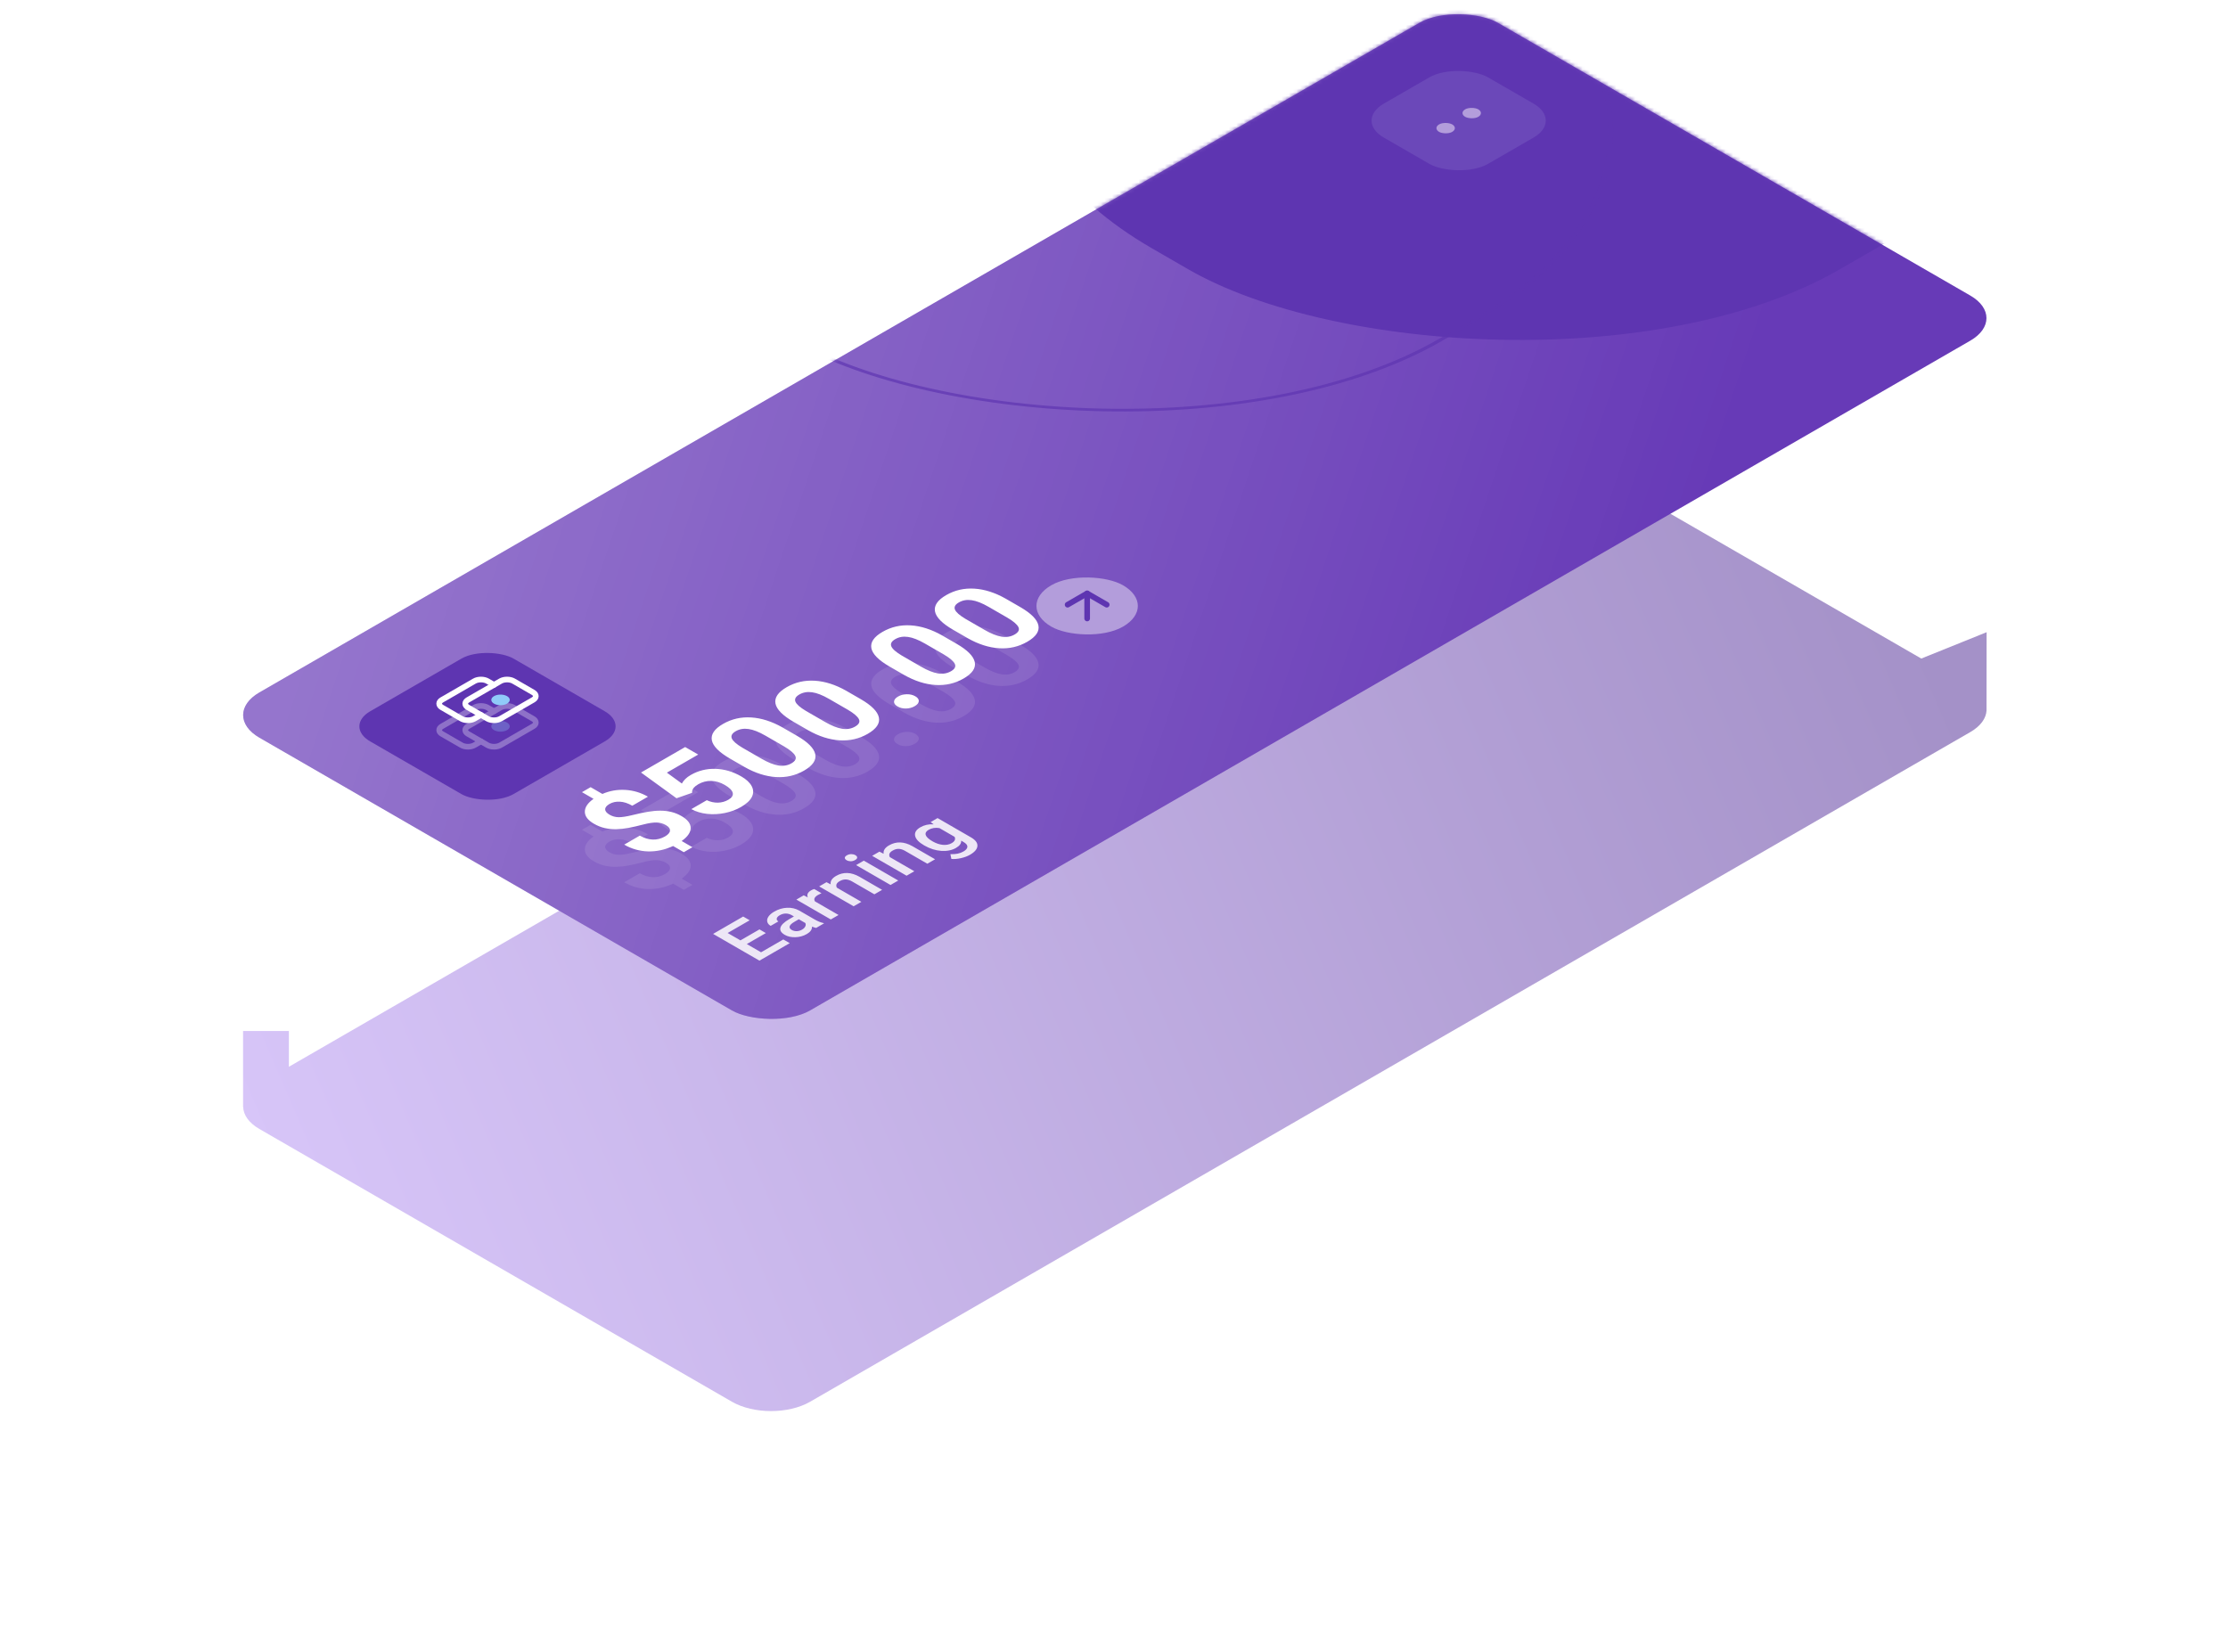 <svg width="592" height="439" viewBox="0 0 592 439" fill="none" xmlns="http://www.w3.org/2000/svg">
<g filter="url(#filter0_d)">
<path d="M76.76 199.5V189.996H64.585V210.157L64.614 210.172C64.676 212.295 66.11 214.407 68.916 216.027L194.478 288.515C200.218 291.828 209.524 291.828 215.263 288.515L523.543 110.543C526.279 108.963 527.71 106.916 527.838 104.847L527.84 104.845L527.84 104.804C527.849 104.634 527.85 104.463 527.841 104.292L527.862 84.011L510.501 91.014L397.981 26.056C392.241 22.742 382.935 22.742 377.196 26.056L76.76 199.5Z" fill="url(#paint0_linear)"/>
</g>
<rect width="379.964" height="168.984" rx="12" transform="matrix(0.866 -0.5 0.866 0.5 58.521 190.029)" fill="#673AB7"/>
<rect width="379.964" height="168.984" rx="12" transform="matrix(0.866 -0.5 0.866 0.5 58.521 190.029)" fill="url(#paint1_linear)" fill-opacity="0.3"/>
<mask id="mask0" mask-type="alpha" maskUnits="userSpaceOnUse" x="64" y="3" width="464" height="269">
<rect width="379.964" height="168.984" rx="12" transform="matrix(0.866 -0.5 0.866 0.5 58.521 190.029)" fill="#673AB7"/>
</mask>
<g mask="url(#mask0)">
</g>
<mask id="mask1" mask-type="alpha" maskUnits="userSpaceOnUse" x="64" y="3" width="464" height="269">
<rect width="379.964" height="168.984" rx="12" transform="matrix(0.866 -0.5 0.866 0.5 58.521 190.029)" fill="#673AB7"/>
</mask>
<g mask="url(#mask1)">
<rect width="210.98" height="210.98" rx="100" transform="matrix(0.866 -0.5 0.866 0.5 219.59 16.055)" fill="#5E35B1"/>
<rect opacity="0.7" x="0.866" width="209.98" height="209.98" rx="99.5" transform="matrix(0.866 -0.5 0.866 0.5 114.059 35.485)" stroke="#5E35B1"/>
</g>
<rect opacity="0.1" width="31.997" height="31.997" rx="9" transform="matrix(0.866 -0.5 0.866 0.5 359.875 32.052)" fill="#E3F2FD"/>
<rect width="4" height="4" rx="2" transform="matrix(0.866 -0.5 0.866 0.5 380.658 34.052)" fill="#B39DDB"/>
<rect width="4" height="4" rx="2" transform="matrix(0.866 -0.5 0.866 0.5 387.586 30.052)" fill="#B39DDB"/>
<rect width="21.998" height="21.998" rx="10.999" transform="matrix(0.866 -0.5 0.866 0.5 269.815 161.032)" fill="#B39DDB"/>
<g clipPath="url(#clip0)">
<path d="M288.868 157.699V164.365" stroke="#5E35B1" stroke-width="1.5" stroke-linecap="round" stroke-linejoin="round"/>
<path d="M283.671 160.699L288.868 157.699L294.064 160.699" stroke="#5E35B1" stroke-width="1.5" stroke-linecap="round" stroke-linejoin="round"/>
</g>
<path d="M203.491 247.968L198.433 250.887L202.222 253.075L208.134 249.662L209.842 250.648L201.791 255.296L189.477 248.187L197.469 243.573L199.194 244.569L193.342 247.948L196.742 249.911L201.799 246.991L203.491 247.968ZM216.854 246.6C216.589 246.552 216.225 246.433 215.763 246.244C215.791 247.015 215.331 247.675 214.384 248.221C213.465 248.752 212.453 249.034 211.348 249.066C210.243 249.099 209.304 248.892 208.531 248.446C207.556 247.883 207.17 247.243 207.373 246.527C207.576 245.805 208.351 245.054 209.699 244.276L210.959 243.549L210.358 243.202C209.885 242.929 209.374 242.787 208.827 242.777C208.275 242.764 207.728 242.914 207.187 243.227C206.719 243.497 206.454 243.787 206.392 244.096C206.324 244.402 206.471 244.659 206.831 244.867L204.776 246.054C204.274 245.764 203.973 245.398 203.871 244.955C203.764 244.509 203.871 244.05 204.193 243.578C204.52 243.103 205.036 242.662 205.74 242.255C206.812 241.637 207.937 241.3 209.115 241.244C210.288 241.186 211.37 241.433 212.363 241.986L216.49 244.369C217.313 244.844 218.085 245.157 218.807 245.307L218.951 245.39L216.854 246.6ZM213.115 247.05C213.521 246.815 213.803 246.539 213.961 246.22C214.125 245.897 214.13 245.588 213.978 245.292L212.253 244.296L211.145 244.936C210.384 245.375 209.944 245.782 209.825 246.156C209.707 246.53 209.89 246.858 210.375 247.138C210.77 247.365 211.215 247.473 211.711 247.46C212.208 247.44 212.676 247.304 213.115 247.05ZM218.274 237.382C217.959 237.512 217.657 237.661 217.369 237.827C216.428 238.37 216.154 238.945 216.549 239.55L222.808 243.163L220.752 244.35L211.601 239.067L213.564 237.934L214.638 238.495C214.339 237.75 214.629 237.123 215.509 236.616C215.802 236.446 216.084 236.329 216.355 236.264L218.274 237.382ZM219.602 234.448L220.719 235.024C220.578 234.161 221.057 233.413 222.156 232.778C224.062 231.678 226.123 231.748 228.339 232.988L234.386 236.479L232.331 237.665L226.402 234.243C225.821 233.907 225.266 233.733 224.736 233.72C224.206 233.701 223.656 233.855 223.087 234.184C222.258 234.663 222.015 235.236 222.359 235.903L228.872 239.662L226.816 240.849L217.665 235.566L219.602 234.448ZM238.674 234.004L236.619 235.19L227.468 229.907L229.523 228.721L238.674 234.004ZM224.964 228.608C224.648 228.426 224.485 228.218 224.474 227.983C224.468 227.746 224.651 227.519 225.023 227.305C225.396 227.09 225.787 226.984 226.199 226.987C226.611 226.991 226.974 227.083 227.29 227.266C227.6 227.445 227.758 227.653 227.764 227.891C227.764 228.125 227.578 228.35 227.205 228.564C226.833 228.779 226.444 228.887 226.038 228.887C225.632 228.88 225.274 228.787 224.964 228.608ZM233.675 226.323L234.792 226.899C234.651 226.037 235.13 225.288 236.229 224.653C238.135 223.553 240.196 223.623 242.412 224.863L248.459 228.354L246.404 229.541L240.475 226.118C239.894 225.783 239.339 225.609 238.809 225.596C238.279 225.576 237.729 225.731 237.16 226.06C236.331 226.538 236.089 227.111 236.432 227.778L242.945 231.538L240.89 232.724L231.739 227.441L233.675 226.323ZM245.558 224.668C244.137 223.848 243.337 223.002 243.156 222.129C242.976 221.25 243.438 220.492 244.543 219.854C245.586 219.252 246.77 218.988 248.095 219.063L247.266 218.477L249.119 217.408L257.99 222.53C259.191 223.223 259.764 223.986 259.707 224.819C259.657 225.649 258.997 226.431 257.728 227.163C257.057 227.55 256.26 227.848 255.335 228.057C254.421 228.265 253.573 228.335 252.789 228.267L252.527 226.992C253.908 227.061 255.061 226.828 255.986 226.294C256.668 225.9 257.021 225.482 257.043 225.039C257.071 224.6 256.728 224.173 256.011 223.76L255.394 223.404C255.462 224.126 255.002 224.772 254.015 225.342C252.944 225.96 251.642 226.221 250.108 226.123C248.58 226.022 247.063 225.537 245.558 224.668ZM247.782 223.589C248.701 224.12 249.612 224.43 250.514 224.522C251.416 224.606 252.2 224.457 252.865 224.072C253.694 223.594 253.953 223.034 253.643 222.393L249.618 220.069C248.535 219.893 247.579 220.044 246.751 220.523C246.074 220.913 245.815 221.372 245.972 221.9C246.136 222.424 246.739 222.987 247.782 223.589Z" fill="#EDE7F6"/>
<path opacity="0.1" d="M176.95 229.286C176.164 228.832 175.321 228.6 174.42 228.589C173.519 228.567 172.349 228.744 170.911 229.12C169.474 229.496 168.184 229.793 167.044 230.008C165.894 230.219 164.796 230.338 163.751 230.365C162.707 230.382 161.691 230.282 160.703 230.066C159.726 229.845 158.767 229.463 157.828 228.921C156.208 227.986 155.398 226.921 155.398 225.725C155.398 224.53 156.17 223.387 157.713 222.297L154.636 220.521L156.936 219.193L160.056 220.994C161.992 220.153 164.029 219.796 166.167 219.923C168.295 220.045 170.293 220.646 172.162 221.725L168.007 224.123C166.857 223.459 165.759 223.102 164.715 223.053C163.67 222.992 162.75 223.191 161.954 223.65C161.168 224.104 160.785 224.585 160.804 225.095C160.814 225.598 161.211 226.077 161.997 226.531C162.726 226.951 163.521 227.167 164.384 227.178C165.247 227.189 166.478 226.998 168.079 226.605C169.689 226.207 171.07 225.914 172.22 225.725C173.36 225.532 174.444 225.438 175.469 225.443C176.485 225.443 177.458 225.557 178.388 225.783C179.308 226.005 180.204 226.367 181.076 226.871C182.706 227.812 183.521 228.868 183.521 230.042C183.521 231.215 182.72 232.368 181.12 233.503L183.981 235.155L181.695 236.474L178.848 234.831C176.672 235.843 174.453 236.322 172.191 236.267C169.929 236.2 167.815 235.6 165.85 234.466L170.006 232.067C171.146 232.725 172.292 233.077 173.442 233.121C174.592 233.154 175.675 232.877 176.691 232.291C177.535 231.804 177.98 231.292 178.028 230.755C178.067 230.213 177.707 229.723 176.95 229.286ZM179.754 222.14L170.322 215.3L182.054 208.527L185.519 210.527L177.194 215.333L181.177 218.23C181.637 217.356 182.423 216.598 183.535 215.956C185.529 214.805 187.709 214.26 190.077 214.321C192.444 214.382 194.74 215.054 196.964 216.338C198.315 217.118 199.24 217.984 199.739 218.936C200.237 219.876 200.251 220.825 199.782 221.783C199.302 222.734 198.339 223.628 196.892 224.464C195.627 225.194 194.198 225.725 192.607 226.057C191.007 226.384 189.425 226.461 187.863 226.29C186.31 226.113 184.92 225.692 183.693 225.028L187.805 222.654C188.764 223.108 189.746 223.327 190.753 223.31C191.759 223.282 192.684 223.025 193.527 222.538C194.467 221.996 194.855 221.384 194.692 220.704C194.52 220.018 193.815 219.318 192.579 218.604C191.39 217.918 190.187 217.561 188.97 217.533C187.752 217.505 186.607 217.801 185.533 218.421C184.546 218.991 184.005 219.603 183.909 220.255L183.88 220.704L179.754 222.14ZM211.773 205.547C214.667 207.218 216.282 208.843 216.618 210.42C216.953 211.997 215.966 213.452 213.656 214.786C211.375 216.103 208.878 216.675 206.165 216.504C203.453 216.332 200.678 215.444 197.841 213.839L193.988 211.615C191.064 209.927 189.449 208.297 189.142 206.726C188.845 205.149 189.837 203.702 192.118 202.385C194.4 201.068 196.897 200.495 199.609 200.667C202.312 200.833 205.082 201.718 207.919 203.323L211.773 205.547ZM203.391 205.506C201.656 204.504 200.156 203.915 198.89 203.738C197.625 203.55 196.489 203.746 195.483 204.327C194.505 204.892 194.16 205.528 194.448 206.236C194.735 206.933 195.665 207.752 197.237 208.693L202.327 211.631C204.033 212.616 205.533 213.217 206.827 213.433C208.121 213.637 209.281 213.444 210.306 212.852C211.322 212.265 211.658 211.612 211.313 210.893C210.968 210.173 209.985 209.335 208.365 208.378L203.391 205.506ZM228.681 195.786C231.575 197.457 233.191 199.081 233.526 200.658C233.862 202.235 232.874 203.691 230.564 205.024C228.283 206.341 225.786 206.914 223.074 206.743C220.361 206.571 217.586 205.683 214.749 204.078L210.896 201.854C207.972 200.166 206.357 198.536 206.05 196.965C205.753 195.388 206.745 193.941 209.027 192.624C211.308 191.307 213.805 190.734 216.517 190.906C219.22 191.072 221.99 191.957 224.828 193.562L228.681 195.786ZM220.299 195.745C218.564 194.743 217.064 194.154 215.798 193.977C214.533 193.788 213.397 193.985 212.391 194.566C211.413 195.13 211.068 195.767 211.356 196.475C211.643 197.172 212.573 197.991 214.145 198.932L219.235 201.87C220.941 202.855 222.441 203.456 223.735 203.671C225.029 203.876 226.189 203.682 227.214 203.09C228.23 202.504 228.566 201.851 228.221 201.132C227.876 200.412 226.893 199.574 225.273 198.617L220.299 195.745ZM238.501 197.753C237.839 197.371 237.523 196.934 237.552 196.442C237.59 195.944 237.945 195.501 238.616 195.114C239.296 194.721 240.063 194.516 240.916 194.5C241.779 194.477 242.541 194.657 243.202 195.039C243.854 195.415 244.165 195.85 244.137 196.342C244.098 196.829 243.734 197.272 243.044 197.67C242.364 198.063 241.601 198.271 240.758 198.293C239.905 198.309 239.152 198.13 238.501 197.753ZM254.158 181.078C257.053 182.749 258.668 184.373 259.003 185.95C259.339 187.527 258.351 188.983 256.041 190.316C253.76 191.633 251.263 192.206 248.551 192.034C245.838 191.863 243.063 190.975 240.226 189.37L236.373 187.145C233.449 185.458 231.834 183.828 231.528 182.257C231.23 180.68 232.222 179.232 234.504 177.916C236.785 176.599 239.282 176.026 241.994 176.197C244.697 176.363 247.468 177.249 250.305 178.853L254.158 181.078ZM245.776 181.036C244.041 180.035 242.541 179.446 241.276 179.268C240.01 179.08 238.875 179.277 237.868 179.858C236.89 180.422 236.545 181.059 236.833 181.767C237.12 182.464 238.05 183.283 239.622 184.224L244.712 187.162C246.418 188.147 247.918 188.747 249.212 188.963C250.506 189.168 251.666 188.974 252.691 188.382C253.707 187.796 254.043 187.143 253.698 186.423C253.353 185.704 252.37 184.866 250.75 183.908L245.776 181.036ZM271.066 171.317C273.961 172.988 275.576 174.612 275.911 176.189C276.247 177.766 275.26 179.221 272.95 180.555C270.668 181.872 268.171 182.445 265.459 182.273C262.746 182.102 259.971 181.214 257.134 179.609L253.281 177.384C250.357 175.697 248.742 174.067 248.436 172.495C248.139 170.918 249.131 169.471 251.412 168.154C253.693 166.837 256.19 166.265 258.903 166.436C261.606 166.602 264.376 167.488 267.213 169.092L271.066 171.317ZM262.684 171.275C260.949 170.274 259.449 169.684 258.184 169.507C256.918 169.319 255.783 169.516 254.776 170.097C253.799 170.661 253.453 171.297 253.741 172.006C254.029 172.703 254.958 173.522 256.53 174.463L261.62 177.401C263.326 178.386 264.826 178.986 266.12 179.202C267.414 179.407 268.574 179.213 269.6 178.621C270.616 178.034 270.951 177.382 270.606 176.662C270.261 175.943 269.278 175.104 267.659 174.147L262.684 171.275Z" fill="white"/>
<path d="M176.95 219.286C176.164 218.832 175.321 218.6 174.42 218.589C173.519 218.567 172.349 218.744 170.911 219.12C169.474 219.496 168.184 219.793 167.044 220.008C165.894 220.219 164.796 220.338 163.751 220.365C162.707 220.382 161.691 220.282 160.703 220.066C159.726 219.845 158.767 219.463 157.828 218.921C156.208 217.986 155.398 216.921 155.398 215.725C155.398 214.53 156.17 213.387 157.713 212.297L154.636 210.521L156.936 209.193L160.056 210.994C161.992 210.153 164.029 209.796 166.167 209.923C168.295 210.045 170.293 210.646 172.162 211.725L168.007 214.123C166.857 213.459 165.759 213.102 164.715 213.053C163.67 212.992 162.75 213.191 161.954 213.65C161.168 214.104 160.785 214.585 160.804 215.095C160.814 215.598 161.211 216.077 161.997 216.531C162.726 216.951 163.521 217.167 164.384 217.178C165.247 217.189 166.478 216.998 168.079 216.605C169.689 216.207 171.07 215.914 172.22 215.725C173.36 215.532 174.444 215.438 175.469 215.443C176.485 215.443 177.458 215.557 178.388 215.783C179.308 216.005 180.204 216.367 181.076 216.871C182.706 217.812 183.521 218.868 183.521 220.042C183.521 221.215 182.72 222.368 181.12 223.503L183.981 225.155L181.695 226.474L178.848 224.831C176.672 225.843 174.453 226.322 172.191 226.267C169.929 226.2 167.815 225.6 165.85 224.466L170.006 222.067C171.146 222.725 172.292 223.077 173.442 223.121C174.592 223.154 175.675 222.877 176.691 222.291C177.535 221.804 177.98 221.292 178.028 220.755C178.067 220.213 177.707 219.723 176.95 219.286ZM179.754 212.14L170.322 205.3L182.054 198.527L185.519 200.527L177.194 205.333L181.177 208.23C181.637 207.356 182.423 206.598 183.535 205.956C185.529 204.805 187.709 204.26 190.077 204.321C192.444 204.382 194.74 205.054 196.964 206.338C198.315 207.118 199.24 207.984 199.739 208.936C200.237 209.876 200.251 210.825 199.782 211.783C199.302 212.734 198.339 213.628 196.892 214.464C195.627 215.194 194.198 215.725 192.607 216.057C191.007 216.384 189.425 216.461 187.863 216.29C186.31 216.113 184.92 215.692 183.693 215.028L187.805 212.654C188.764 213.108 189.746 213.327 190.753 213.31C191.759 213.282 192.684 213.025 193.527 212.538C194.467 211.996 194.855 211.384 194.692 210.704C194.52 210.018 193.815 209.318 192.579 208.604C191.39 207.918 190.187 207.561 188.97 207.533C187.752 207.505 186.607 207.801 185.533 208.421C184.546 208.991 184.005 209.603 183.909 210.255L183.88 210.704L179.754 212.14ZM211.773 195.547C214.667 197.218 216.282 198.843 216.618 200.42C216.953 201.997 215.966 203.452 213.656 204.786C211.375 206.103 208.878 206.675 206.165 206.504C203.453 206.332 200.678 205.444 197.841 203.839L193.988 201.615C191.064 199.927 189.449 198.297 189.142 196.726C188.845 195.149 189.837 193.702 192.118 192.385C194.4 191.068 196.897 190.495 199.609 190.667C202.312 190.833 205.082 191.718 207.919 193.323L211.773 195.547ZM203.391 195.506C201.656 194.504 200.156 193.915 198.89 193.738C197.625 193.55 196.489 193.746 195.483 194.327C194.505 194.892 194.16 195.528 194.448 196.236C194.735 196.933 195.665 197.752 197.237 198.693L202.327 201.631C204.033 202.616 205.533 203.217 206.827 203.433C208.121 203.637 209.281 203.444 210.306 202.852C211.322 202.265 211.658 201.612 211.313 200.893C210.968 200.173 209.985 199.335 208.365 198.378L203.391 195.506ZM228.681 185.786C231.575 187.457 233.191 189.081 233.526 190.658C233.862 192.235 232.874 193.691 230.564 195.024C228.283 196.341 225.786 196.914 223.074 196.743C220.361 196.571 217.586 195.683 214.749 194.078L210.896 191.854C207.972 190.166 206.357 188.536 206.05 186.965C205.753 185.388 206.745 183.941 209.027 182.624C211.308 181.307 213.805 180.734 216.517 180.906C219.22 181.072 221.99 181.957 224.828 183.562L228.681 185.786ZM220.299 185.745C218.564 184.743 217.064 184.154 215.798 183.977C214.533 183.788 213.397 183.985 212.391 184.566C211.413 185.13 211.068 185.767 211.356 186.475C211.643 187.172 212.573 187.991 214.145 188.932L219.235 191.87C220.941 192.855 222.441 193.456 223.735 193.671C225.029 193.876 226.189 193.682 227.214 193.09C228.23 192.504 228.566 191.851 228.221 191.132C227.876 190.412 226.893 189.574 225.273 188.617L220.299 185.745ZM238.501 187.753C237.839 187.371 237.523 186.934 237.552 186.442C237.59 185.944 237.945 185.501 238.616 185.114C239.296 184.721 240.063 184.516 240.916 184.5C241.779 184.477 242.541 184.657 243.202 185.039C243.854 185.415 244.165 185.85 244.137 186.342C244.098 186.829 243.734 187.272 243.044 187.67C242.364 188.063 241.601 188.271 240.758 188.293C239.905 188.309 239.152 188.13 238.501 187.753ZM254.158 171.078C257.053 172.749 258.668 174.373 259.003 175.95C259.339 177.527 258.351 178.983 256.041 180.316C253.76 181.633 251.263 182.206 248.551 182.034C245.838 181.863 243.063 180.975 240.226 179.37L236.373 177.145C233.449 175.458 231.834 173.828 231.528 172.257C231.23 170.68 232.222 169.232 234.504 167.916C236.785 166.599 239.282 166.026 241.994 166.197C244.697 166.363 247.468 167.249 250.305 168.853L254.158 171.078ZM245.776 171.036C244.041 170.035 242.541 169.446 241.276 169.268C240.01 169.08 238.875 169.277 237.868 169.858C236.89 170.422 236.545 171.059 236.833 171.767C237.12 172.464 238.05 173.283 239.622 174.224L244.712 177.162C246.418 178.147 247.918 178.747 249.212 178.963C250.506 179.168 251.666 178.974 252.691 178.382C253.707 177.796 254.043 177.143 253.698 176.423C253.353 175.704 252.37 174.866 250.75 173.908L245.776 171.036ZM271.066 161.317C273.961 162.988 275.576 164.612 275.911 166.189C276.247 167.766 275.26 169.221 272.95 170.555C270.668 171.872 268.171 172.445 265.459 172.273C262.746 172.102 259.971 171.214 257.134 169.609L253.281 167.384C250.357 165.697 248.742 164.067 248.436 162.495C248.139 160.918 249.131 159.471 251.412 158.154C253.693 156.837 256.19 156.265 258.903 156.436C261.606 156.602 264.376 157.488 267.213 159.092L271.066 161.317ZM262.684 161.275C260.949 160.274 259.449 159.684 258.184 159.507C256.918 159.319 255.783 159.516 254.776 160.097C253.799 160.661 253.453 161.297 253.741 162.006C254.029 162.703 254.958 163.522 256.53 164.463L261.62 167.401C263.326 168.386 264.826 168.986 266.12 169.202C267.414 169.407 268.574 169.213 269.6 168.621C270.616 168.034 270.951 167.382 270.606 166.662C270.261 165.943 269.278 165.104 267.659 164.147L262.684 161.275Z" fill="white"/>
<rect width="43.996" height="43.996" rx="8" transform="matrix(0.866 -0.5 0.866 0.5 91.428 193.028)" fill="#5E35B1"/>
<g opacity="0.3" clipPath="url(#clip1)">
<path d="M132.997 188.029L124.337 193.028C123.381 193.58 123.381 194.476 124.337 195.028L129.533 198.027C130.489 198.58 132.04 198.58 132.997 198.027L141.656 193.028C142.613 192.476 142.613 191.581 141.656 191.028L136.461 188.029C135.504 187.477 133.953 187.477 132.997 188.029Z" stroke="white" stroke-width="1.5" stroke-linecap="round" stroke-linejoin="round"/>
<path d="M134.728 194.028C135.684 193.476 135.684 192.58 134.728 192.028C133.771 191.476 132.22 191.476 131.264 192.028C130.307 192.58 130.307 193.476 131.264 194.028C132.22 194.58 133.771 194.58 134.728 194.028Z" fill="#90CAF9"/>
<path d="M131.264 189.029L129.532 188.029C129.073 187.764 128.45 187.615 127.8 187.615C127.151 187.615 126.528 187.764 126.068 188.029L117.409 193.028C116.949 193.293 116.691 193.653 116.691 194.028C116.691 194.403 116.949 194.763 117.409 195.028L122.605 198.027C123.064 198.293 123.687 198.442 124.336 198.442C124.986 198.442 125.609 198.293 126.068 198.027L127.8 197.028" stroke="white" stroke-width="1.5" stroke-linecap="round" stroke-linejoin="round"/>
</g>
<g clipPath="url(#clip2)">
<path d="M132.997 181.001L124.337 186C123.381 186.552 123.381 187.448 124.337 188L129.533 190.999C130.489 191.552 132.04 191.552 132.997 190.999L141.656 186C142.613 185.448 142.613 184.553 141.656 184L136.461 181.001C135.504 180.449 133.953 180.449 132.997 181.001Z" stroke="white" stroke-width="1.5" stroke-linecap="round" stroke-linejoin="round"/>
<path d="M134.728 187C135.684 186.448 135.684 185.552 134.728 185C133.771 184.448 132.22 184.448 131.264 185C130.307 185.552 130.307 186.448 131.264 187C132.22 187.552 133.771 187.552 134.728 187Z" fill="#90CAF9"/>
<path d="M131.264 182.001L129.532 181.001C129.073 180.736 128.45 180.587 127.8 180.587C127.151 180.587 126.528 180.736 126.068 181.001L117.409 186C116.949 186.265 116.691 186.625 116.691 187C116.691 187.375 116.949 187.735 117.409 188L122.605 190.999C123.064 191.264 123.687 191.413 124.336 191.413C124.986 191.413 125.609 191.264 126.068 190.999L127.8 189.999" stroke="white" stroke-width="1.5" stroke-linecap="round" stroke-linejoin="round"/>
</g>
<defs>
<filter id="filter0_d" x="0.585" y="23.57" width="591.276" height="415.43" filterUnits="userSpaceOnUse" color-interpolation-filters="sRGB">
<feFlood flood-opacity="0" result="BackgroundImageFix"/>
<feColorMatrix in="SourceAlpha" type="matrix" values="0 0 0 0 0 0 0 0 0 0 0 0 0 0 0 0 0 0 127 0"/>
<feOffset dy="84"/>
<feGaussianBlur stdDeviation="32"/>
<feColorMatrix type="matrix" values="0 0 0 0 0.404 0 0 0 0 0.227 0 0 0 0 0.718 0 0 0 0.2 0"/>
<feBlend mode="normal" in2="BackgroundImageFix" result="effect1_dropShadow"/>
<feBlend mode="normal" in="SourceGraphic" in2="effect1_dropShadow" result="shape"/>
</filter>
<linearGradient id="paint0_linear" x1="511.423" y1="84.089" x2="87.594" y2="266.682" gradientUnits="userSpaceOnUse">
<stop stop-color="#A491C8"/>
<stop offset="1" stop-color="#D7C5F8"/>
</linearGradient>
<linearGradient id="paint1_linear" x1="26.721" y1="-0.478" x2="187.458" y2="236.961" gradientUnits="userSpaceOnUse">
<stop stop-color="white"/>
<stop offset="1" stop-color="white" stop-opacity="0"/>
</linearGradient>
<clipPath id="clip0">
<rect width="15.998" height="15.998" fill="white" transform="matrix(0.866 -0.5 0.866 0.5 275.011 161.032)"/>
</clipPath>
<clipPath id="clip1">
<rect width="23.998" height="23.998" fill="white" transform="matrix(0.866 -0.5 0.866 0.5 108.749 193.028)"/>
</clipPath>
<clipPath id="clip2">
<rect width="23.998" height="23.998" fill="white" transform="matrix(0.866 -0.5 0.866 0.5 108.749 186)"/>
</clipPath>
</defs>
</svg>
